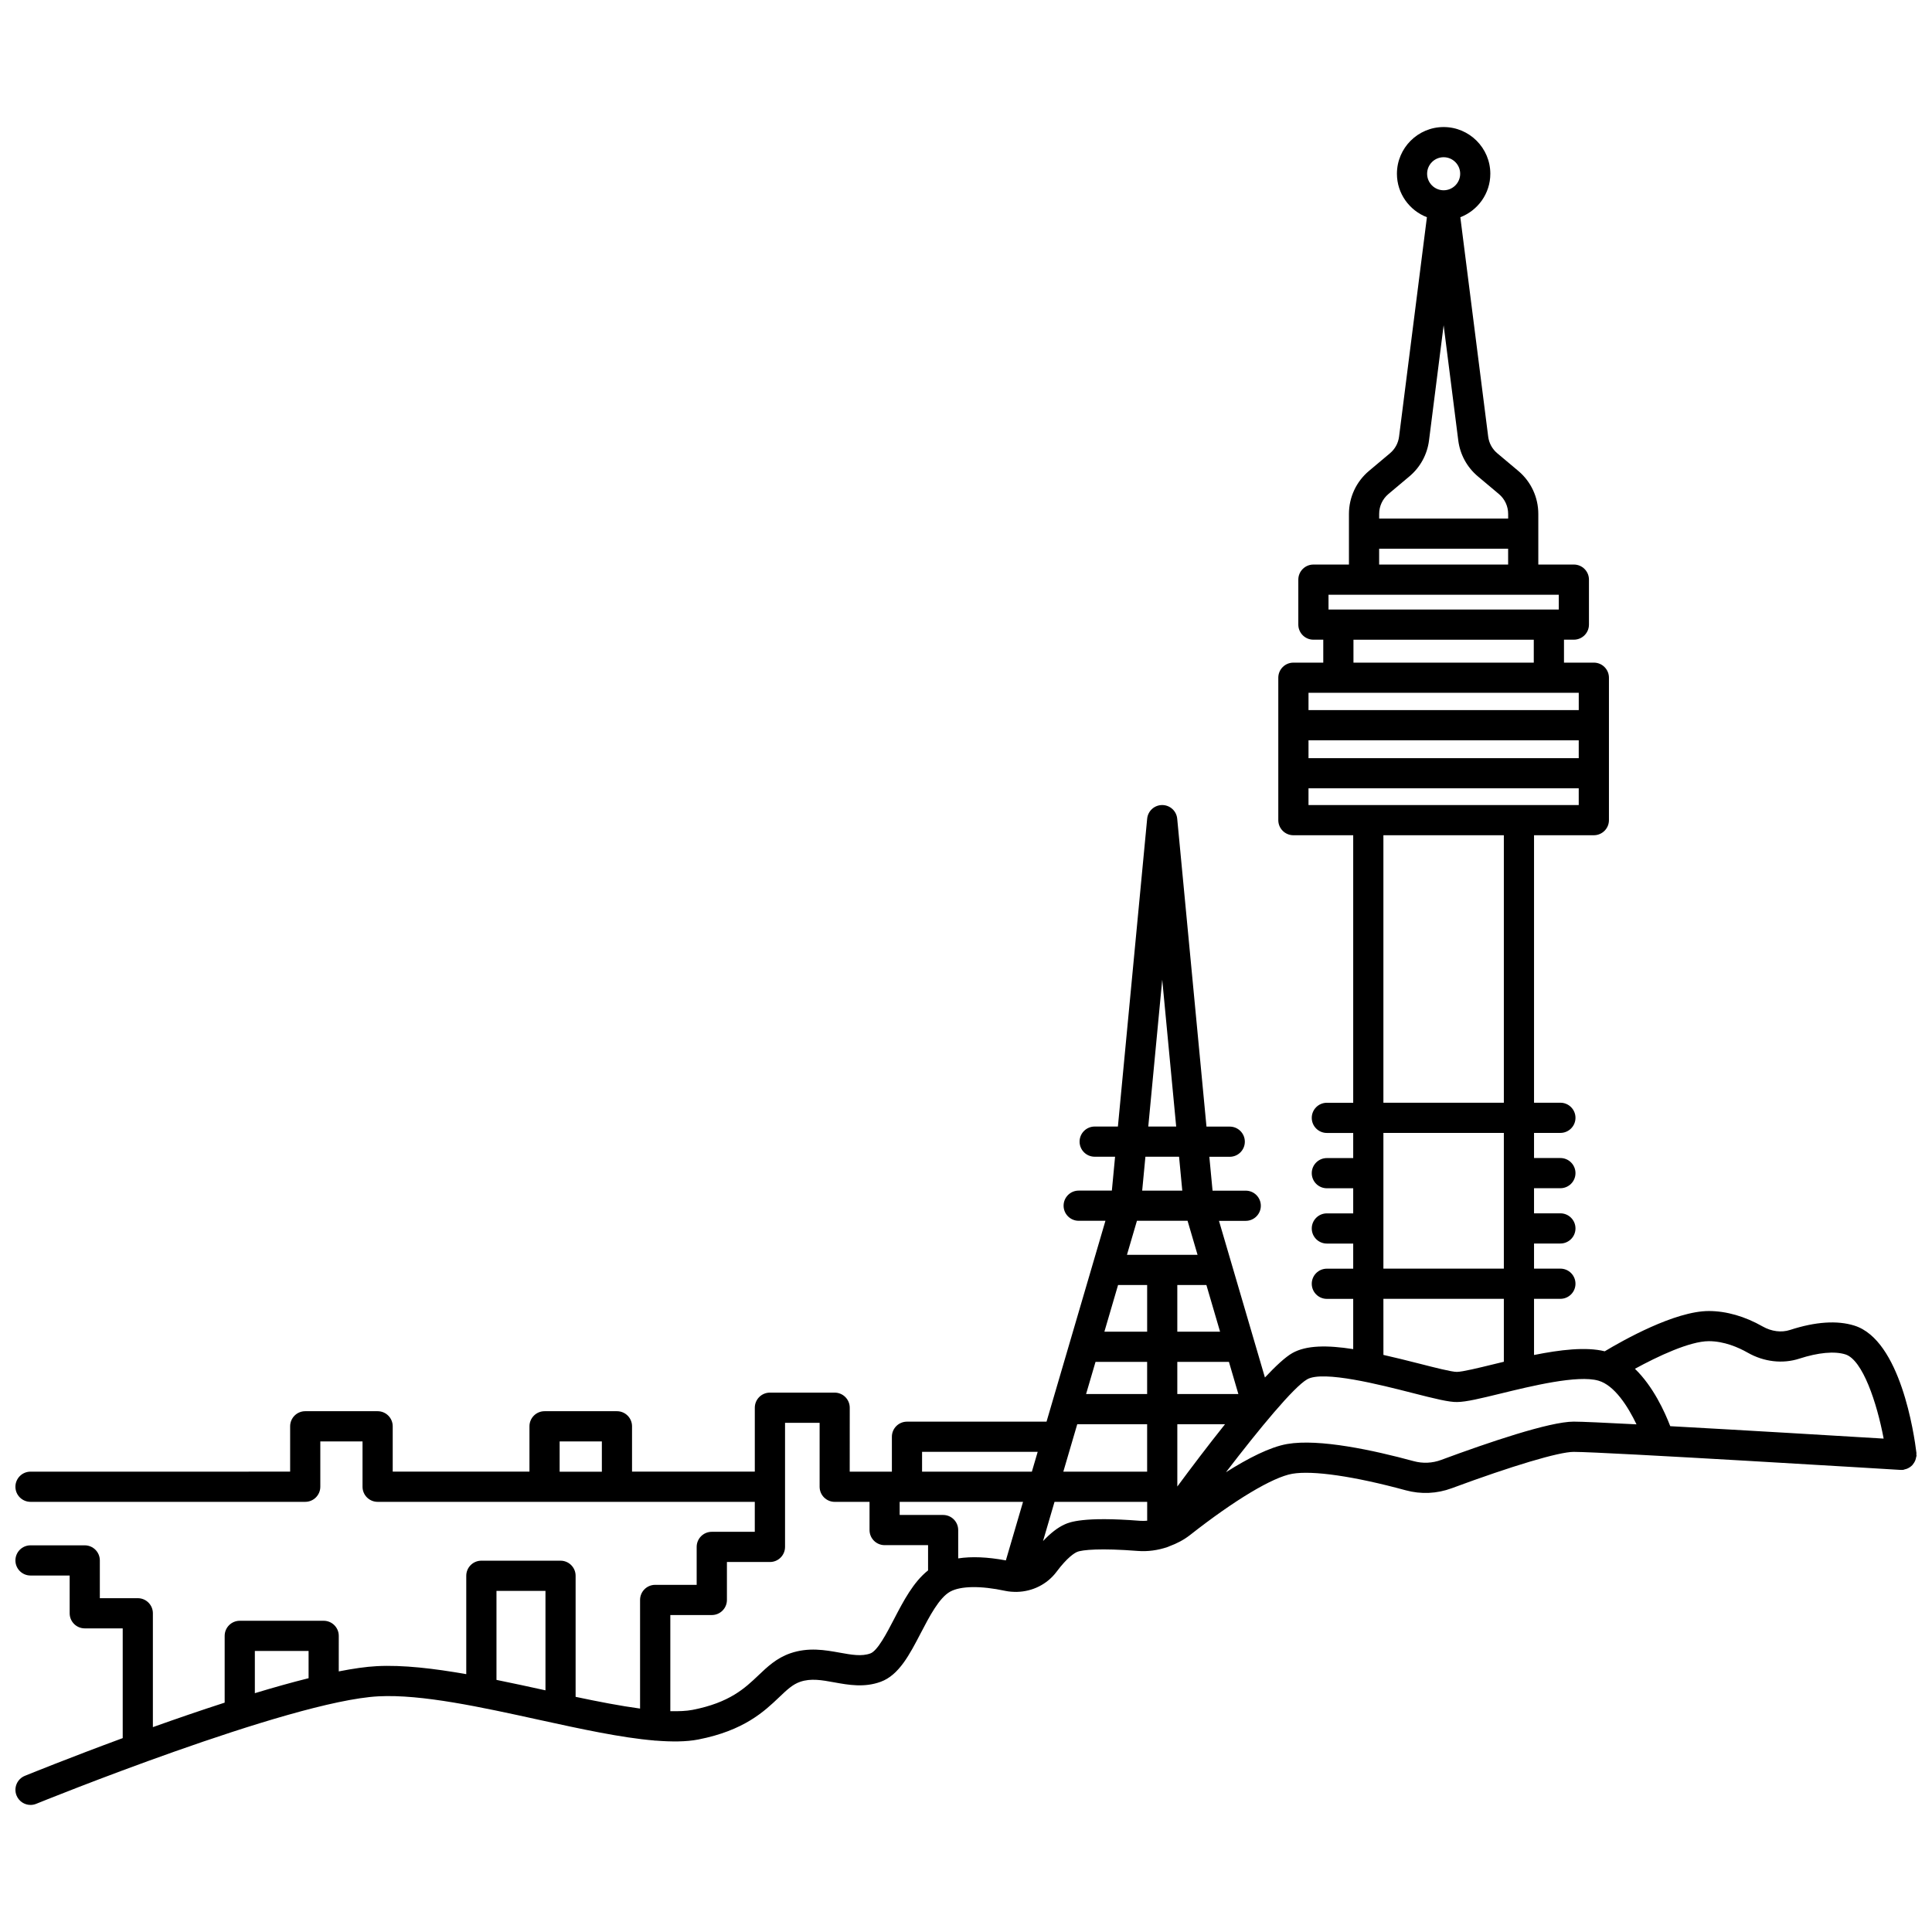 <?xml version="1.0" encoding="UTF-8"?>
<!-- Uploaded to: ICON Repo, www.svgrepo.com, Generator: ICON Repo Mixer Tools -->
<svg width="800px" height="800px" version="1.1" viewBox="144 144 512 512" xmlns="http://www.w3.org/2000/svg">
 <defs>
  <clipPath id="a">
   <path d="m148.09 177h503.81v446h-503.81z"/>
  </clipPath>
 </defs>
 <g clip-path="url(#a)">
  <path d="m651.23 531.67c0.141-0.223 0.262-0.445 0.355-0.695 0.098-0.246 0.156-0.496 0.203-0.766 0.023-0.148 0.105-0.273 0.113-0.426 0.008-0.129-0.047-0.242-0.051-0.367-0.004-0.125 0.043-0.234 0.027-0.359-0.602-4.965-4.242-29.93-16.441-33.754-4.559-1.43-10.309-1.047-17.078 1.152-2.262 0.738-4.902 0.398-7.227-0.922-4.699-2.68-9.637-4.098-14.277-4.098-9 0-22.773 7.781-27.582 10.672-4.941-1.234-11.812-0.414-18.738 0.98v-14.887h6.984c2.211 0 4-1.793 4-4s-1.789-4-4-4h-6.984v-6.656h6.984c2.211 0 4-1.793 4-4s-1.789-4-4-4h-6.984v-6.656h6.984c2.211 0 4-1.793 4-4s-1.789-4-4-4h-6.984v-6.656h6.984c2.211 0 4-1.793 4-4s-1.789-4-4-4h-6.984v-70.887h15.852c2.211 0 4-1.793 4-4v-37.742c0-2.207-1.789-4-4-4h-7.914v-6.082h2.617c2.211 0 4-1.793 4-4v-11.91c0-2.207-1.789-4-4-4h-9.422v-13.414c0-4.41-1.934-8.57-5.309-11.402l-5.566-4.676c-1.336-1.121-2.188-2.688-2.406-4.414l-7.383-58.137c4.637-1.789 7.949-6.262 7.949-11.52 0-6.824-5.551-12.379-12.375-12.379-6.82 0-12.375 5.555-12.375 12.375 0 5.258 3.312 9.734 7.945 11.52l-7.379 58.148c-0.219 1.723-1.07 3.289-2.406 4.41l-5.566 4.676c-3.375 2.836-5.309 6.992-5.309 11.402v13.414h-9.418c-2.211 0-4 1.793-4 4v11.91c0 2.207 1.789 4 4 4h2.613v6.082h-7.918c-2.211 0-4 1.793-4 4v37.742c0 2.207 1.789 4 4 4h15.852v70.898h-6.984c-2.211 0-4 1.793-4 4s1.789 4 4 4h6.984v6.656h-6.984c-2.211 0-4 1.793-4 4s1.789 4 4 4h6.984v6.656h-6.984c-2.211 0-4 1.793-4 4s1.789 4 4 4h6.984v6.656h-6.984c-2.211 0-4 1.793-4 4s1.789 4 4 4h6.984v13.316c-6.856-1.066-12.418-1.059-16.148 1.059-1.824 1.035-4.363 3.394-7.246 6.461l-12.176-41.512h7.09c2.211 0 4-1.793 4-4s-1.789-4-4-4h-8.793l-0.852-8.977h5.406c2.211 0 4-1.793 4-4 0-2.207-1.789-4-4-4h-6.164l-7.758-81.598c-0.195-2.051-1.914-3.617-3.981-3.617-2.062 0-3.781 1.566-3.981 3.617l-7.754 81.582h-6.156c-2.211 0-4 1.793-4 4s1.789 4 4 4h5.406l-0.852 8.977h-8.793c-2.211 0-4 1.793-4 4 0 2.207 1.789 4 4 4h7.09l-15.609 53.234h-36.984c-2.211 0-4 1.793-4 4v9.258h-11.176l0.008-16.953c0-2.207-1.789-4-4-4h-17.16c-2.211 0-4 1.793-4 4v16.941h-32.535v-12.016c0-2.207-1.789-4-4-4h-19.184c-2.211 0-4 1.793-4 4v12.016h-36.238v-12.016c0-2.207-1.789-4-4-4h-19.184c-2.211 0-4 1.793-4 4v12.016l-68.805 0.004c-2.211 0-4 1.793-4 4s1.789 4 4 4h72.801c2.211 0 4-1.793 4-4v-12.016h11.188v12.016c0 2.207 1.789 4 4 4h99.953v7.941h-11.402c-2.211 0-4 1.793-4 4v10.055h-11c-2.211 0-4 1.793-4 4v28.789c-5.223-0.703-11.062-1.836-17.082-3.109v-32.082c0-2.207-1.789-4-4-4h-20.98c-2.211 0-4 1.793-4 4v26.07c-8.602-1.512-16.77-2.481-23.703-2.121-2.867 0.148-6.293 0.648-10.086 1.391l0.004-9.418c0-2.207-1.789-4-4-4h-22.238c-2.211 0-4 1.793-4 4v17.695c-6.445 2.082-12.914 4.309-19.023 6.492v-30.172c0-2.207-1.789-4-4-4h-10.059v-10.008c0-2.207-1.789-4-4-4h-14.371c-2.211 0-4 1.793-4 4 0 2.207 1.789 4 4 4h10.375v10.008c0 2.207 1.789 4 4 4h10.059v29.082c-14.125 5.207-24.852 9.559-25.938 10-2.047 0.832-3.031 3.168-2.195 5.215 0.633 1.551 2.125 2.492 3.703 2.492 0.504 0 1.016-0.098 1.508-0.297 0.672-0.273 67.137-27.254 90.688-28.484 11.43-0.602 27.312 2.879 42.66 6.246 11.07 2.422 21.688 4.727 30.453 5.461 0.082 0.004 0.152 0.047 0.234 0.047 0.039 0 0.07-0.02 0.113-0.023 4.266 0.34 8.125 0.328 11.301-0.289 12.156-2.371 17.523-7.477 21.438-11.203 2.066-1.969 3.562-3.391 5.543-4.078 2.848-0.992 5.75-0.469 9.109 0.145 3.715 0.672 7.93 1.434 12.277-0.168 4.809-1.766 7.625-7.176 10.605-12.91 2.293-4.402 4.891-9.395 7.82-10.988 2.773-1.504 8.078-1.582 14.555-0.191 0.992 0.211 1.992 0.277 2.981 0.27 0.027 0 0.059 0.012 0.09 0.012 0.027 0 0.055-0.012 0.082-0.012 4.07-0.098 7.957-2 10.438-5.312 2.894-3.867 4.769-4.973 5.441-5.266 1.371-0.598 6.406-1.031 16.062-0.273 2.684 0.211 5.348-0.168 7.863-1.016 0.117-0.043 0.23-0.074 0.344-0.133 0.062-0.027 0.121-0.051 0.18-0.082 1.961-0.719 3.84-1.68 5.519-3 11.777-9.258 21.902-15.324 27.082-16.219 5.426-0.934 16.383 0.66 30.059 4.379 4.039 1.098 8.246 0.914 12.172-0.539 16.055-5.945 28.438-9.641 32.332-9.641 8.121 0 85.855 4.734 86.641 4.781 0.039 0.004 0.074-0.016 0.117-0.016 0.043 0 0.078 0.023 0.125 0.023 0.16 0 0.324-0.008 0.488-0.031 0.125-0.016 0.219-0.09 0.336-0.113 0.32-0.062 0.617-0.16 0.902-0.301 0.184-0.09 0.352-0.188 0.52-0.305 0.242-0.168 0.457-0.352 0.656-0.566 0.141-0.188 0.277-0.367 0.402-0.566zm-358.92 2.344v-8.016h11.188v8.016zm-80.773 47.508h14.242v7.219c-4.5 1.121-9.309 2.473-14.242 3.969zm395.63-79.047c4.273 2.438 9.254 3.016 13.66 1.582 5.019-1.629 9.352-2.027 12.219-1.129 4.566 1.43 8.355 12.828 10.141 22.316-10.754-0.652-36.551-2.195-56.555-3.293-1.449-3.781-4.512-10.527-9.359-15.207 6.016-3.293 14.539-7.32 19.582-7.32 4.106 0.004 7.871 1.664 10.312 3.051zm-116.4-162.29h71.613v4.738h-71.613zm35.812-154.52c2.414 0 4.383 1.965 4.383 4.379s-1.969 4.379-4.383 4.379c-2.414 0-4.379-1.965-4.379-4.379s1.961-4.379 4.379-4.379zm-14.637 89.254 5.566-4.676c2.879-2.418 4.723-5.805 5.195-9.527l3.875-30.523 3.875 30.523c0.473 3.727 2.316 7.109 5.195 9.527l5.566 4.676c1.566 1.312 2.461 3.238 2.461 5.277v1.219h-34.184v-1.219c-0.008-2.039 0.887-3.965 2.449-5.277zm-2.457 14.496h34.184v4.203h-34.184zm-13.418 12.199h61.023v3.914h-61.02zm6.613 11.914h47.785v6.082h-47.785zm-3.996 14.074h63.699v4.582h-71.617v-4.582zm-7.918 25.312h71.613v4.43h-55.766l-15.848 0.004zm19.848 12.43h31.918v70.898h-31.918zm0 78.895h31.918v35.965h-31.918zm0 43.961h31.918v16.68c-0.938 0.223-1.875 0.453-2.773 0.672-4.019 0.98-8.172 1.996-9.676 2.012h-0.027c-1.375 0-5.922-1.164-9.941-2.191-3.332-0.852-6.484-1.629-9.496-2.309zm-81.133 33.234h18.52v12.574h-22.211zm4.844-16.527h13.676v8.531h-16.18zm5.973-20.367h7.707v12.367h-11.332zm23.406 0 3.625 12.367h-11.332v-12.367zm8.477 28.898h-16.184v-8.531h13.68zm-16.18 7.996h12.645c-4.512 5.637-8.992 11.57-12.645 16.512zm-4-117.81 3.699 38.926h-7.398zm-4.457 46.922h8.918l0.852 8.977h-10.625zm11.172 16.977 2.648 9.023h-9.348-0.008-0.008-9.348l2.648-9.023zm-70.355 61.227h30.637l-1.543 5.258h-29.098v-5.258zm-112.79 60.438v-23.586h12.984v26.352c-4.316-0.949-8.672-1.891-12.984-2.766zm105.36-16.109c-1.949 3.742-4.371 8.395-6.269 9.094-2.309 0.848-4.984 0.363-8.094-0.195-3.91-0.703-8.332-1.5-13.16 0.172-3.613 1.254-6.066 3.586-8.43 5.836-3.559 3.387-7.59 7.227-17.453 9.148-1.652 0.32-3.676 0.391-5.883 0.344v-25.477h11c2.211 0 4-1.793 4-4v-10.055h11.402c2.211 0 4-1.793 4-4v-32.879h9.164v16.941c0 2.207 1.789 4 4 4h9.227v7.473c0 2.207 1.789 4 4 4h11.512v6.691c-3.883 3.07-6.492 8.055-9.016 12.906zm17-16.09v-7.508c0-2.207-1.789-4-4-4h-11.512v-3.477h32.695l-4.551 15.52c-4.879-0.914-9.086-1.078-12.633-0.535zm28.289-9.039c-1.879 0.824-3.828 2.352-5.809 4.453l3.047-10.395h24.555v4.996c-0.629 0.047-1.258 0.074-1.898 0.023-15.094-1.184-18.707 0.398-19.895 0.922zm99.703-17.055c-2.348 0.867-4.871 0.984-7.289 0.324-10.598-2.883-25.027-6.012-33.516-4.543-4.559 0.789-10.375 3.777-16.23 7.484 8.891-11.598 17.992-22.621 21.539-24.637 4.25-2.414 19.512 1.492 27.711 3.586 6.164 1.578 9.922 2.504 12.043 2.441 2.418-0.027 6.223-0.957 11.484-2.238 8.145-1.988 20.461-5.004 25.934-3.422 4.262 1.219 7.836 6.863 10.09 11.578-8.289-0.434-14.566-0.719-16.652-0.719-6.402 0.004-22.621 5.519-35.113 10.145z"/>
 </g>
</svg>
